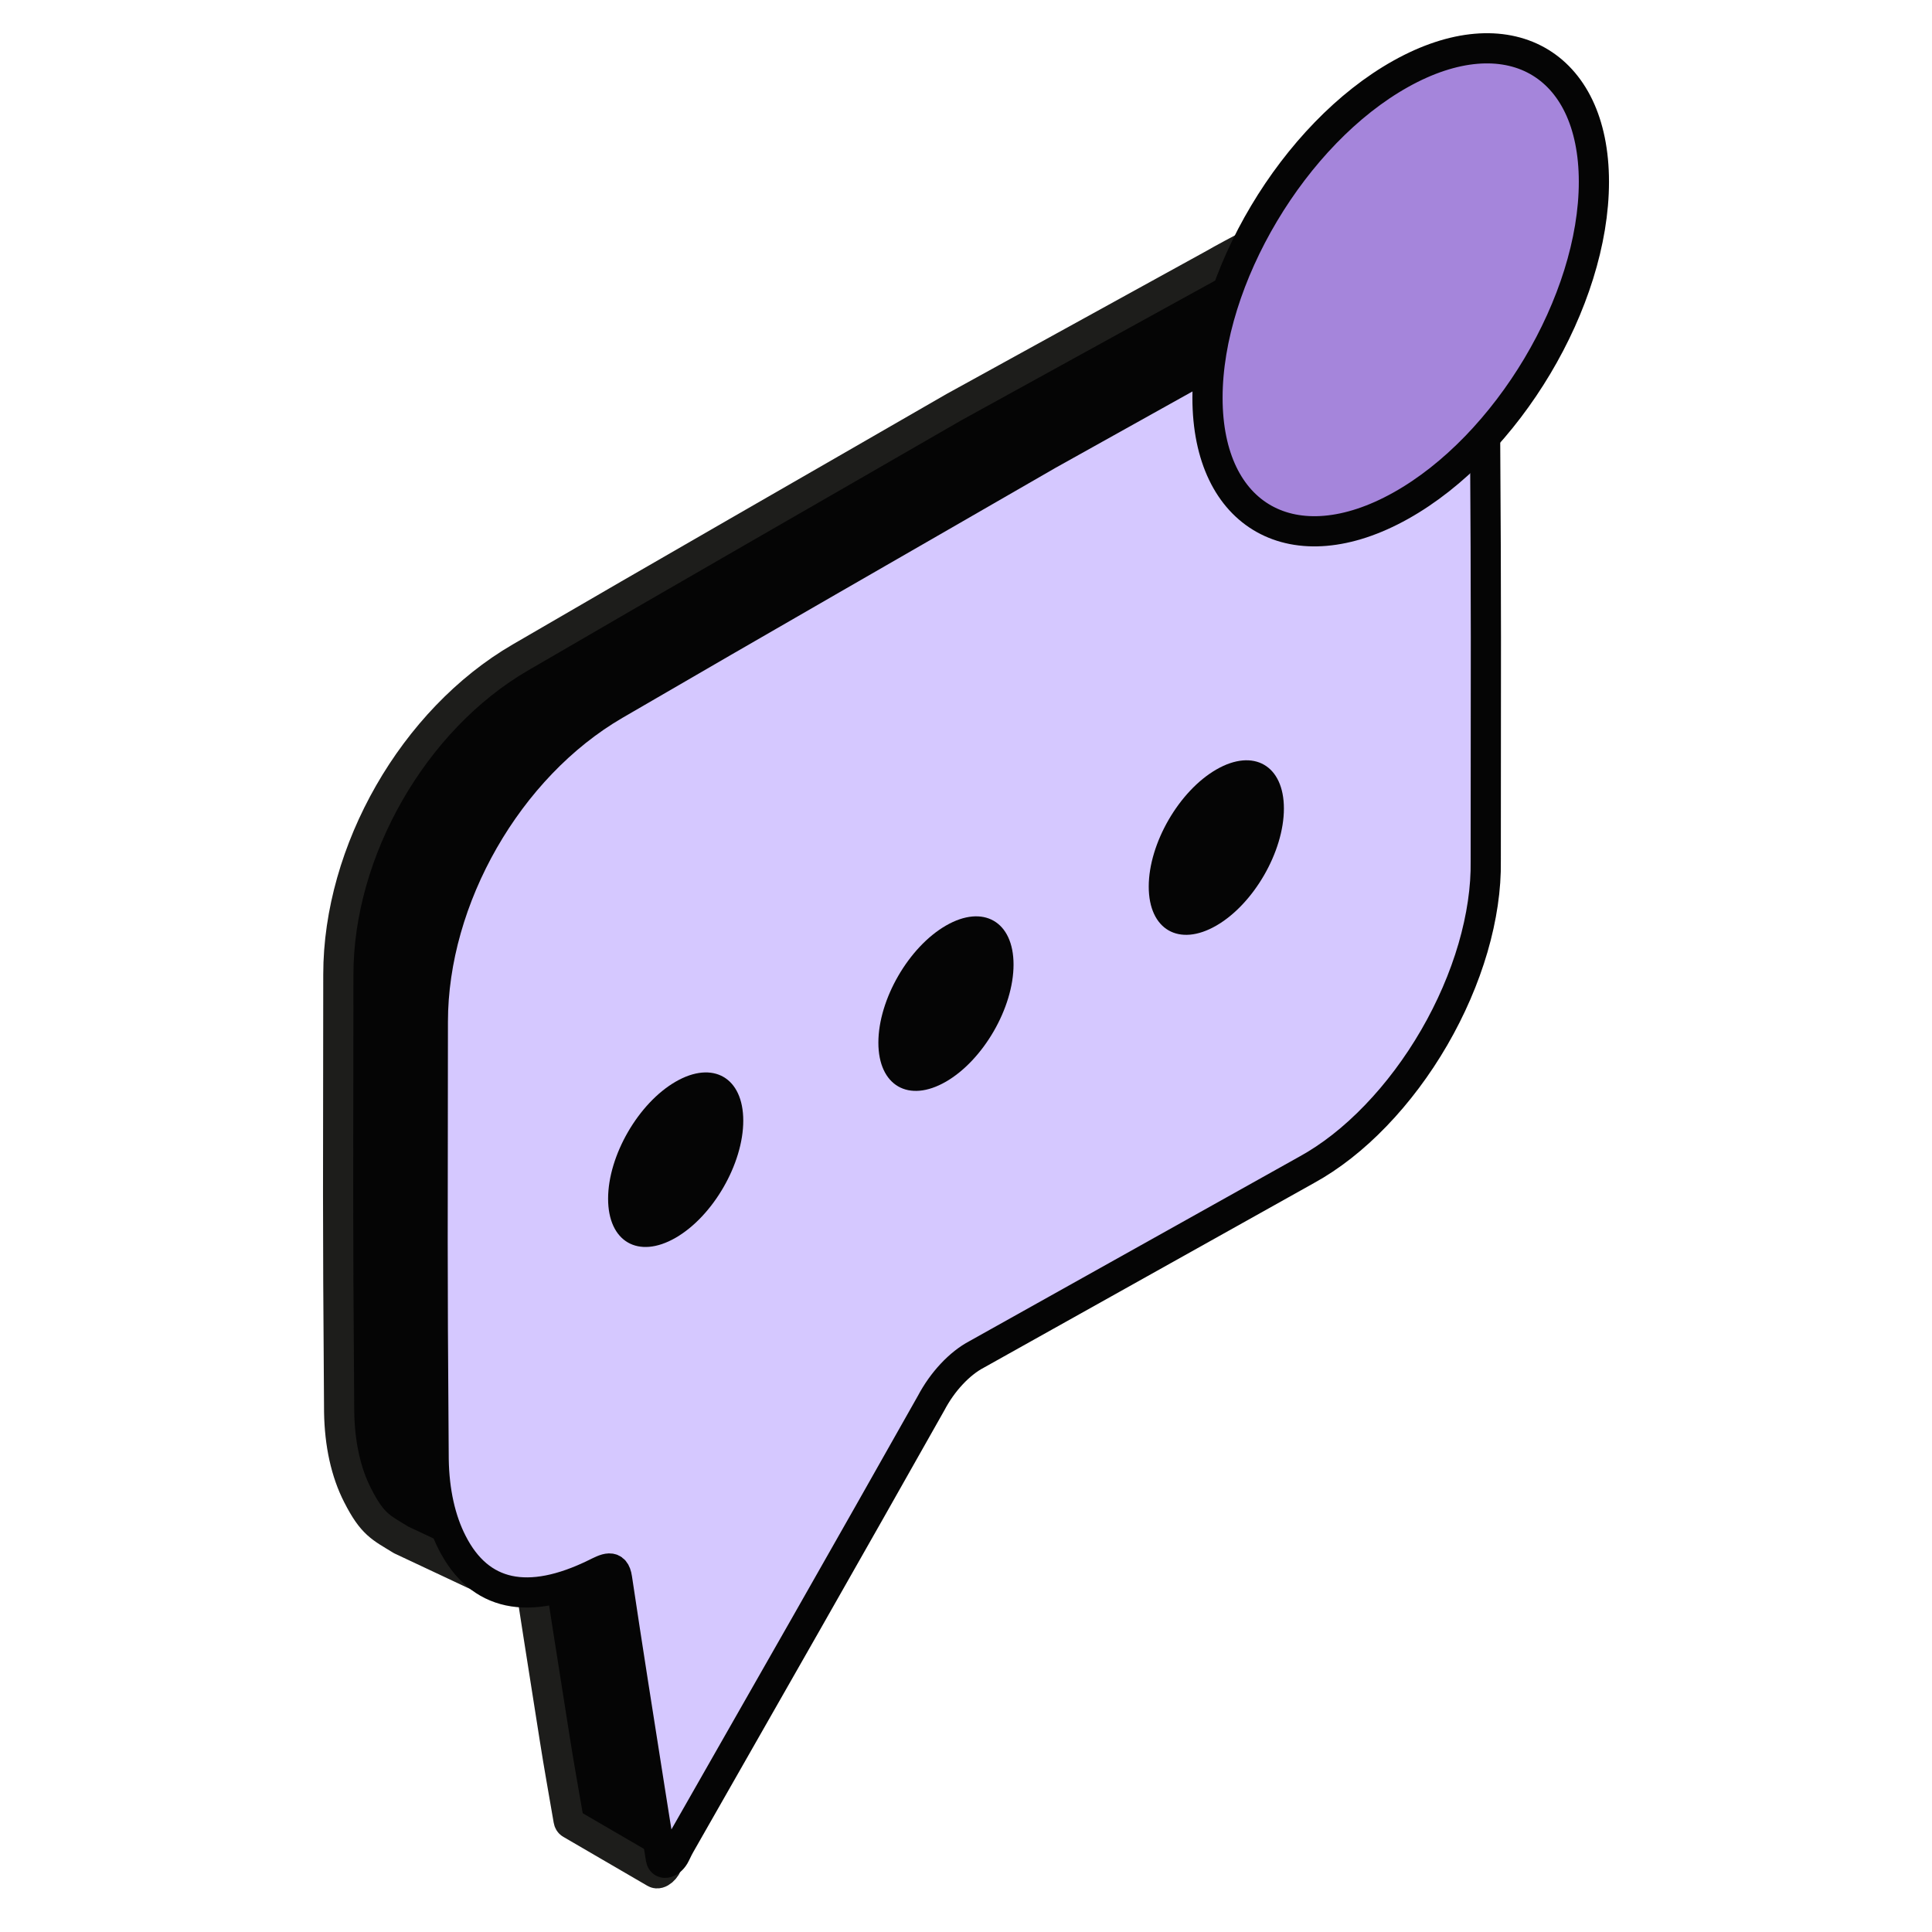<svg width="48" height="48" viewBox="0 0 48 48" fill="none" xmlns="http://www.w3.org/2000/svg">
<path d="M14.179 45.309C14.151 45.293 14.133 45.262 14.126 45.221C13.998 44.472 13.884 43.849 13.785 43.214C13.514 41.492 13.24 39.773 12.981 38.04C12.925 37.65 12.893 39.285 12.476 39.415C12.454 39.422 12.434 39.418 12.417 39.41L9.965 38.258C9.465 37.949 9.255 37.88 8.884 37.149C8.594 36.583 8.439 35.878 8.426 35.08C8.386 29.651 8.404 29.669 8.406 24.21C8.406 21.146 10.268 17.881 12.927 16.335C16.517 14.243 20.108 12.189 23.699 10.116L30.165 6.557C30.998 6.075 34.611 4.215 35.12 4.442C35.254 4.501 35.275 4.787 35.31 4.93C35.452 5.5 34.871 7.008 35.062 7.097C35.082 7.106 35.098 7.122 35.108 7.146C35.328 7.69 34.699 8.325 34.7 9.076C34.734 14.585 34.718 14.647 34.718 20.178C34.728 20.848 34.621 21.582 34.401 22.335C34.181 23.089 33.854 23.846 33.438 24.563C33.023 25.279 32.529 25.939 31.985 26.504C31.441 27.068 30.858 27.525 30.273 27.847C25.348 30.637 26.852 29.649 21.919 32.471C21.705 32.584 21.493 32.752 21.296 32.962C21.1 33.172 20.925 33.419 20.783 33.686C18.979 36.887 17.053 44.42 16.599 46.252C16.553 46.438 16.377 46.589 16.275 46.529L14.179 45.309Z" fill="#050505" stroke="#1D1D1B" stroke-width="0.75" stroke-linejoin="round"/>
<path d="M16.775 46.07C16.67 46.288 16.45 46.358 16.42 46.18C16.316 45.549 16.215 44.91 16.133 44.39C15.862 42.668 15.589 40.95 15.33 39.216C15.275 38.837 15.046 38.974 14.791 39.098C13.129 39.913 11.912 39.663 11.233 38.325C10.943 37.759 10.787 37.055 10.774 36.256C10.734 30.827 10.752 30.845 10.754 25.386C10.754 22.323 12.617 19.058 15.275 17.511C18.866 15.42 22.457 13.365 26.048 11.292L32.359 7.772C34.252 6.679 35.703 6.727 36.493 8.292C36.757 8.843 36.894 9.524 36.894 10.291C36.929 15.8 36.913 15.862 36.913 21.394C36.923 22.063 36.815 22.797 36.596 23.55C36.376 24.304 36.048 25.062 35.633 25.778C35.218 26.494 34.723 27.155 34.179 27.719C33.636 28.284 33.053 28.741 32.468 29.062L24.267 33.648C24.054 33.76 23.841 33.928 23.645 34.138C23.448 34.348 23.273 34.595 23.132 34.862C21.07 38.52 18.987 42.168 16.903 45.82C16.877 45.862 16.829 45.957 16.775 46.07Z" fill="#D5C8FF"/>
<path d="M16.775 46.07C16.67 46.288 16.45 46.358 16.42 46.18C16.316 45.549 16.215 44.91 16.133 44.39C15.862 42.668 15.589 40.95 15.33 39.216C15.275 38.837 15.046 38.974 14.791 39.098C13.129 39.913 11.912 39.663 11.233 38.325C10.943 37.759 10.787 37.055 10.774 36.256C10.734 30.827 10.752 30.845 10.754 25.386C10.754 22.323 12.617 19.058 15.275 17.511C18.866 15.42 22.457 13.365 26.048 11.292L32.359 7.772C34.252 6.679 35.703 6.727 36.493 8.292C36.757 8.843 36.894 9.524 36.894 10.291C36.929 15.8 36.913 15.862 36.913 21.394C36.923 22.063 36.815 22.797 36.596 23.55C36.376 24.304 36.048 25.062 35.633 25.778C35.218 26.494 34.723 27.155 34.179 27.719C33.636 28.284 33.053 28.741 32.468 29.062L24.267 33.648C24.054 33.76 23.841 33.928 23.645 34.138C23.448 34.348 23.273 34.595 23.132 34.862C21.07 38.52 18.987 42.168 16.903 45.82C16.877 45.862 16.829 45.957 16.775 46.07Z" stroke="#050505" stroke-width="0.75" stroke-miterlimit="10"/>
<circle cx="1.939" cy="1.939" r="1.939" transform="matrix(0.866 -0.5 -3.18531e-05 1 15.108 27.843)" fill="#050505"/>
<ellipse cx="1.939" cy="1.939" rx="1.939" ry="1.939" transform="matrix(0.866 -0.5 -3.1853e-05 1 21.823 23.965)" fill="#050505"/>
<ellipse cx="1.939" cy="1.939" rx="1.939" ry="1.939" transform="matrix(0.866 -0.5 -3.1853e-05 1 28.54 20.088)" fill="#050505"/>
<path d="M34.8 12.565C32.149 14.047 30 12.846 30 9.883C30 6.919 32.149 3.316 34.8 1.835C37.451 0.353 39.6 1.554 39.6 4.517C39.6 7.48 37.451 11.084 34.8 12.565Z" fill="#A585DB" stroke="#050505" stroke-width="0.75" stroke-linejoin="round"/>
</svg>
